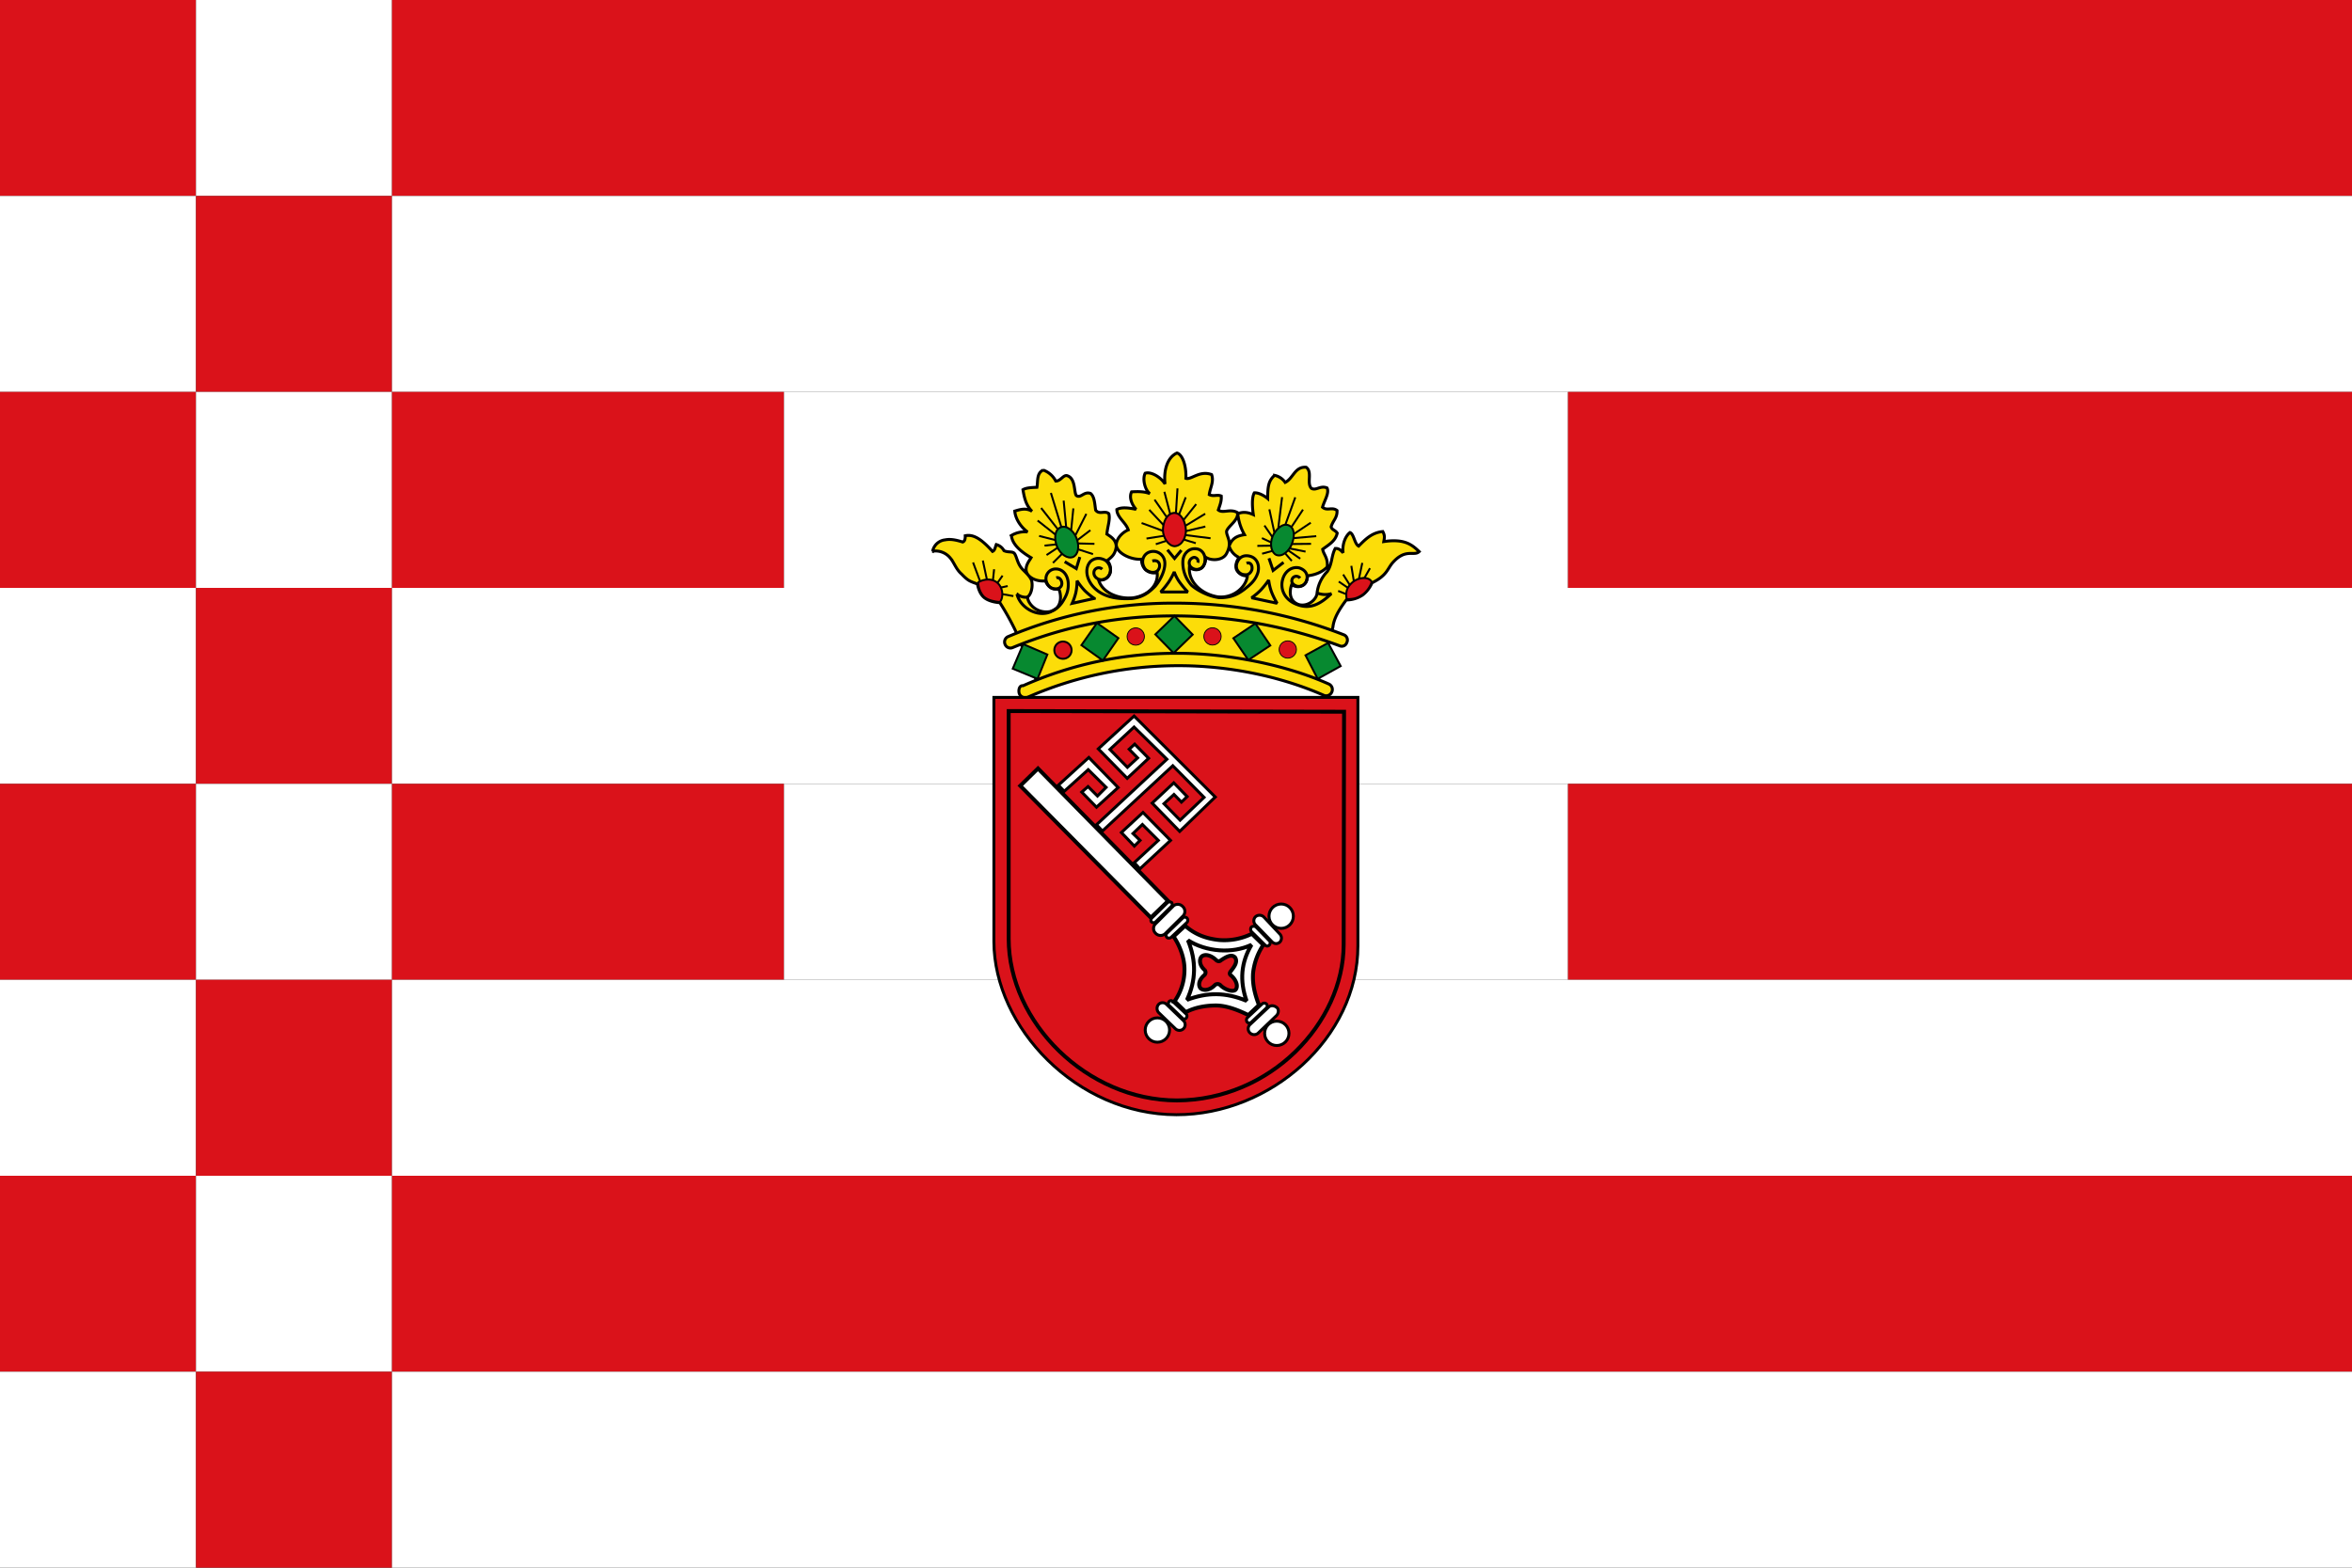 <svg id="Layer_3" data-name="Layer 3" xmlns="http://www.w3.org/2000/svg" xmlns:xlink="http://www.w3.org/1999/xlink" viewBox="0 0 1500 1000"><rect x="0" y="0" width="1500" height="1000" fill="#333333" stroke="none"/><defs><style>.cls-1,.cls-13,.cls-6,.cls-9{fill:none;}.cls-2{clip-path:url(#clip-path);}.cls-10,.cls-11,.cls-12,.cls-3,.cls-8{fill:#da121a;}.cls-14,.cls-15,.cls-16,.cls-4{fill:#fff;}.cls-5{fill:#fcdd09;}.cls-10,.cls-11,.cls-12,.cls-13,.cls-14,.cls-15,.cls-16,.cls-5,.cls-6,.cls-7,.cls-8,.cls-9{stroke:#000;stroke-miterlimit:2.41;}.cls-12,.cls-14,.cls-16,.cls-5,.cls-6{stroke-width:1.88px;}.cls-12,.cls-14,.cls-15,.cls-5,.cls-7,.cls-8{fill-rule:evenodd;}.cls-7{fill:#078930;}.cls-10,.cls-7,.cls-8,.cls-9{stroke-width:1.25px;}.cls-11{stroke-width:0.54px;}.cls-13,.cls-15{stroke-width:2.5px;}</style><clipPath id="clip-path"><path class="cls-1" d="M2801.39-2.22H1795.82V1002.22H3304.18V-2.22ZM9749.18,2611.43l157.07,316.48,349.75,50-252.46,247.16,60.49,348.06L9751,3409.5l-312.34,165.07,58.94-348.36L9244,2980.14l349.52-51.56ZM1138.28,3944.62h-775a63,63,0,0,0-63,63v798.45a47,47,0,0,0,47,47h804a50,50,0,0,0,50-49.95V4007.63A63,63,0,0,0,1138.28,3944.62Zm2911.55-757.9c75.1,169.86,185.93,296.89,300.17,345.65,114.24-48.76,225.07-175.79,300.17-345.65,70.43-159.29,95.6-327.31,69-450-106.49-46.16-234.51-71.13-369.15-71.13s-262.66,25-369.15,71.13C3954.23,2859.41,3979.4,3027.43,4049.83,3186.72ZM365.17,2749.5c.77,457.06,17.61,675.85,384.83,778.57,366.51-102.52,384-320.64,384.83-775.89C1025.47,2699.63,890.07,2671,747.11,2671,606.63,2671,473.51,2698.69,365.17,2749.5Zm2508.09-13c-98.86-36.86-213.41-56.68-333.23-56.68-112,0-219.34,17.31-313.62,49.65,96.18,128.37,58.12,257.93,24,373.85-28.78,97.79-56,190.16-2.17,270.14,52.79,78.48,160.67,107,247.35,129.86,20.21,5.34,39.38,10.46,56.8,15.84,17.43-5.38,36.6-10.5,56.81-15.84,86.68-22.89,194.55-51.38,247.34-129.86,53.81-80,26.62-172.35-2.17-270.14C2820.87,2989.51,2783.61,2862.57,2873.26,2736.5Zm3190.48,2623v385.3h257.31v-385.3ZM4489.45,5808.88v-479h-278.9v479Zm69.64-1778.59c-59.85-26.91-132.53-41.51-209.09-41.51s-149.24,14.6-209.09,41.51a154.32,154.32,0,0,1-105.47,106.36c.06,399.13,4.57,587,314.56,673.75,310-86.71,314.5-274.62,314.56-673.75A154.3,154.3,0,0,1,4559.09,4030.29Zm-1529.82-64.83h-54.22c-92.58,55-177.12,61.65-245.23,49.81-55.25-9.71-99.77-31.57-129.13-49.81H2496.51c-44.44,25.58-86.9,40.57-126.36,48.23-124.24,24.15-219.35-24.55-256.44-48.23h-42.39C2045.51,4342.34,2175,4567.84,2288,4690.65a758.26,758.26,0,0,0,82.17,77c60.45,48.62,114.76,76.71,146.17,90.61,16.42,7.34,26.52,10.73,27.94,11.2l5.76,1.9,5.61-2.45c7.73-3.47,15.39-7,22.81-10.65a751.4,751.4,0,0,0,151.38-96.45c158.41-130.16,232.6-303,267.33-440.34C3041,4147.79,3032.19,3999.88,3029.27,3965.46Zm3120.73,18c-43.78,57.24-177.67,104.37-286,104.37a309.66,309.66,0,0,1-46.74-3.36c-31,113.22-9.12,275.27,58.64,428.5C5944.49,4668,6045.69,4784,6150,4828.55,6254.31,4784,6355.51,4668,6424.09,4513c67.75-153.23,89.59-315.28,58.63-428.5a309.75,309.75,0,0,1-46.74,3.36C6327.66,4087.81,6193.78,4040.68,6150,3983.44ZM9993.38,5359.59V5837a289,289,0,0,1-8.65,71.69,232.36,232.36,0,0,1-34.23,75.52,221.61,221.61,0,0,1-53.1,53.62,241.3,241.3,0,0,1-71,34.59,264.67,264.67,0,0,1-76.44,11.17c-51.62,0-102.32-15.1-142.75-42.53a224.18,224.18,0,0,1-39.49-34.05,221.25,221.25,0,0,1-32.44-46.06,240.85,240.85,0,0,1-21.62-58.74,292.45,292.45,0,0,1-7.08-65.21V5359.59Zm-2288.09,52.46V5981.3a254.17,254.17,0,0,1,45.18,3.93,263.4,263.4,0,0,1,41.35,11c10.89,3.82,22.09,8.45,35.23,14.54,7.53,3.5,14.82,7.06,21.87,10.5l9.24,4.49c29,14,57.86,26.62,91.84,26.62a148.25,148.25,0,0,0,48.07-8.31c15.36-5.19,30.21-12.38,45.33-19.92l4.48-2.23.05,0c12.85-6.41,26.13-13.05,40.55-19.05a277.88,277.88,0,0,1,54.69-16.76,269.21,269.21,0,0,1,51.54-4.78V5412.05Zm-4941-29.3v420.3a254.17,254.17,0,0,1-7.62,63.12,204.79,204.79,0,0,1-30.13,66.49,195,195,0,0,1-46.76,47.21,212.49,212.49,0,0,1-62.48,30.46,233.13,233.13,0,0,1-67.3,9.83c-45.45,0-90.09-13.3-125.69-37.44a197.87,197.87,0,0,1-34.77-30,194.74,194.74,0,0,1-28.56-40.56,211.56,211.56,0,0,1-19-51.72,257.26,257.26,0,0,1-6.24-57.41v-420.3Zm-2259-2.92v569.25a254.17,254.17,0,0,1,45.18,3.94,262.32,262.32,0,0,1,41.35,11c10.89,3.81,22.09,8.44,35.23,14.54,7.53,3.5,14.82,7.06,21.87,10.5l9.24,4.48c29,14,57.86,26.63,91.84,26.63a148.27,148.27,0,0,0,48.07-8.32c15.36-5.18,30.21-12.37,45.33-19.91l4.48-2.23,0,0c12.85-6.41,26.13-13.06,40.55-19.06a277.15,277.15,0,0,1,54.69-16.75,269.2,269.2,0,0,1,51.54-4.79V5379.83ZM8467,7249.5v-499a67,67,0,0,0-67-67H7500a67,67,0,0,0-67,67v499a67,67,0,0,0,67,67h900A67,67,0,0,0,8467,7249.5Zm1800-566H9233v633h1034ZM1052,8426.83V8173.17a82.37,82.37,0,0,0-41.18-71.33L791.18,7975a82.37,82.37,0,0,0-82.36,0L489.14,8101.84A82.37,82.37,0,0,0,448,8173.17v253.66a82.37,82.37,0,0,0,41.18,71.33L708.82,8625a82.37,82.37,0,0,0,82.36,0l219.68-126.83A82.37,82.37,0,0,0,1052,8426.83Zm1800,47.55V8125.62l-302-174.38-302,174.38v348.76l302,174.38ZM4350,7969c-182.81,0-331,148.19-331,331s148.19,331,331,331,331-148.19,331-331S4532.81,7969,4350,7969Zm342-699.41V6730.41a75.41,75.41,0,0,0-75.41-75.41H4077.41a75.41,75.41,0,0,0-75.41,75.41v539.18a75.41,75.41,0,0,0,75.41,75.41h539.18A75.41,75.41,0,0,0,4692,7269.59ZM6495,6655H5805v690h690ZM918.65,6625.52H581.35A82.36,82.36,0,0,0,510,6666.7L341.37,6958.82a82.32,82.32,0,0,0,0,82.36L510,7333.3a82.36,82.36,0,0,0,71.33,41.18h337.3A82.36,82.36,0,0,0,990,7333.3l168.65-292.12a82.32,82.32,0,0,0,0-82.36L990,6666.7A82.36,82.36,0,0,0,918.65,6625.52Zm1847.56,0H2333.79L2117.59,7000l216.2,374.48h432.42L2982.41,7000Zm186.6-4695.87c2.5-5.32,7.79-34.66,9.13-43.25,3.07-19.73.35-33-3.77-53.05-1.39-6.74-3-14.39-4.51-23.27-3.93-22.61-7.88-43.07-16.4-64.58-.43-1.08-.86-2.17-1.28-3.27-1-2.59-1.95-5.18-2.86-7.78-9.49-26.92-13.1-50.45-10.74-69.93,1.83-15.11,6.77-29.71,15.08-44.62,1.58-2.84,9-13.93,13-19.89,1.06-1.6,1.92-2.88,2.37-3.62-7.49,0-17.37-.1-27.36-.83-39.38-2.88-73.14-12.81-108.89-23.33-13.76-4-28-8.24-43-12.18-33.55-8.78-49.64-12.53-78.88-15.52-19-1.93-20.84-2.91-41.13-3.64-21.84-.79-45.14-1.07-55.9-.61-7,.3-24.61,1.19-31.76,1.69-1.2.08-2.6.12-4.19.12-9.34,0-26-1.37-49.4-4.08-31-3.59-66.72-8.68-85.24-11.39-10.39-1.53-16.09-2.52-21.11-3.4-4.63-.8-8.63-1.5-15.17-2.42-14.67-2.07-23.11-5.89-23.2-5.93-1.62,0-11.49-3.84-11.6-3.88a5.07,5.07,0,0,1-3.08-1.18l-.21.1c1.46,5.44,2.86,11,4.15,16.44,4.28,18,7.74,36.67,10.3,55.36a664.84,664.84,0,0,1,5.81,88.81c0,27.24-1.39,55.19-4.31,85.45-2.57,26.63-5.95,51.79-8.93,74-1.41,10.54-2.75,20.5-3.92,30-1,8-1.77,15-2.37,21.14v.24a161.74,161.74,0,0,0,21.83,14.06,226.42,226.42,0,0,0,63.3,22.33c6.86,1.35,18.19,2.07,32.77,2.07h0c26.91,0,58.72-2.44,77.34-5.94,15.72-2.94,49.4-12.19,60.47-15.23,5.22-1.43,9.49-2.29,13.91-3.62,7.87-2.37,8.12-3.52,17.65-5.57,3.07-.66,21.2-5,24.62-5.88,14.87-3.86,18.68-3.77,33.79-5.33,22.09-2.27,42.8-3.52,58.82-3.52q3.51,0,6.78.09c23.93.61,58.48,3.42,81.71,8.29,43.82,9.2,66.61,17.74,87.1,32.63,3.1,2.25,15,11,18.82,13.93l.5,0ZM1500,0H0V1000H1500Z"/></clipPath></defs><g class="cls-2"><g id="stripes"><rect id="rect2" class="cls-3" width="125" height="125"/><rect id="rect4" class="cls-4" x="125" width="125" height="125"/><rect id="rect6" class="cls-3" x="250" width="1250" height="125"/><rect id="rect8" class="cls-4" y="125" width="125" height="125"/><rect id="rect10" class="cls-3" x="125" y="125" width="125" height="125"/><rect id="rect12" class="cls-4" x="250" y="125" width="1250" height="125"/><rect id="rect14" class="cls-3" y="250" width="125" height="125"/><rect id="rect16" class="cls-4" x="125" y="250" width="125" height="125"/><rect id="rect18" class="cls-3" x="250" y="250" width="250" height="125"/><rect id="rect20" class="cls-4" x="500" y="250" width="500" height="125"/><rect id="rect22" class="cls-3" x="1000" y="250" width="500" height="125"/><rect id="rect24" class="cls-4" y="375" width="125" height="125"/><rect id="rect26" class="cls-3" x="125" y="375" width="125" height="125"/><rect id="rect28" class="cls-4" x="250" y="375" width="1250" height="125"/><rect id="rect30" class="cls-3" y="500" width="125" height="125"/><rect id="rect32" class="cls-4" x="125" y="500" width="125" height="125"/><rect id="rect34" class="cls-3" x="250" y="500" width="250" height="125"/><rect id="rect36" class="cls-4" x="500" y="500" width="500" height="125"/><rect id="rect38" class="cls-3" x="1000" y="500" width="500" height="125"/><rect id="rect40" class="cls-4" y="625" width="125" height="125"/><rect id="rect42" class="cls-3" x="125" y="625" width="125" height="125"/><rect id="rect44" class="cls-4" x="250" y="625" width="1250" height="125"/><rect id="rect46" class="cls-3" y="750" width="125" height="125"/><rect id="rect48" class="cls-4" x="125" y="750" width="125" height="125"/><rect id="rect50" class="cls-3" x="250" y="750" width="1250" height="125"/><rect id="rect52" class="cls-4" y="875" width="125" height="125"/><rect id="rect54" class="cls-3" x="125" y="875" width="125" height="125"/><rect id="rect56" class="cls-4" x="250" y="875" width="1250" height="125"/></g><g id="coat_of_arms" data-name="coat of arms"><path id="path59" class="cls-5" d="M594.78,351.64a9.1,9.1,0,0,1,8-7.27c3.64-.75,7.65.25,11.17,1.38,1.12-.37,1.75-1.63,1.63-4,5.13-1.13,10.28,2,17.42,10,1.51-.63,1.63-2.51,2.38-4.39a7.86,7.86,0,0,1,4.9,3.89c2.63,1.25,5,.37,6.39,1.51,1.75,1.49,2,7.14,5.76,10.65,1.89,2,4.52,4.26,5.52,7,.88,4.14-.37,8.78-2.63,10.41.13,4.14,5.77,10.78,14.42,9.27,8.27-2,7-11.53,5.51-14.29-4,.25-6.89-1.25-8.52-5.26-6.52.62-11.79-2.76-12.29-6.65-.37-3.64,2.26-6.52,3.14-8.15-5.27-3.13-12-7.9-12.54-14.17a16.52,16.52,0,0,1,10.28-2.25c-3.76-2.76-7.65-7.78-8.15-13.3,3.26-1,7.15-2.25,11,.13-3.89-3.88-4.9-8.65-5.78-13.79,2.14-1.25,5.52-1.38,8.91-1.51.75-3.75-.38-9,4-11a14.33,14.33,0,0,1,8,7c3.14.13,4.89-4.26,7.4-3.38,5.27,1.75,4.14,10,5.64,12.54,2.89,2.25,4.77-2.76,9.16-1.26,2.5,2,2.63,6.39,3.26,10.66,2.38,3.14,5.89,0,8.4,2.26,1,3.63-.76,8-1.26,13,2.63,1.76,5.77,3.52,6,7.91-.63,5.26-3.13,6.89-5.76,9a8.29,8.29,0,0,1,1.62,8.4,6.55,6.55,0,0,1-7.14,4c2.63,8.41,12.91,12.17,21.69,11.41,9.53-1.25,16.67-7.89,15.67-16.17a8.2,8.2,0,0,1-7.65-2,8.89,8.89,0,0,1-2.25-6.53c-6.15.63-15.8-3.51-16.18-9.15.13-4.14,4-8,7.65-9.53-1.51-4.76-7.27-8-7.27-13,2.88-1.63,7.39-1.12,12.28-.12-2.75-3-4.63-7.65-2.88-11.16,4.39-.25,7.9-.25,11.66,1.13-2.88-2-5-9-3-13,4-1.26,10.28,2.88,12.67,6.89-1-8.9,1.5-17.05,7.64-19.8,3.64,1.12,6,8.4,5.65,16.17,3.38,1.13,8.77-5.27,16.42-2.38,1.63,4.64-1,8.4-1.5,12.78,2.75,1.38,5-.25,7.64.88.26,3.26-.88,5.9-1.88,8.91,2.89,2.38,7.53-1,12.17,1.63,1.12,4.76-6.15,8.77-6.91,12-.12,3.51,4.15,6.9-.24,14.55-2.51,4.13-9.66,4.38-13.17,1.88a8.13,8.13,0,0,1-2.38,6.89c-2.26,1.63-5,1.63-7.9-.25-.63,9.28,7.65,16.93,17.93,18.68,10.28,1.26,18.43-6.52,19.06-13.42a6.91,6.91,0,0,1-7-4c-1-2.89.5-6.28,1.75-7.65a11.75,11.75,0,0,1-6.39-7.27c1.75-4.9,4.89-6.53,9.78-7.28a33.12,33.12,0,0,1-4.27-13.41c3.52-1.38,6.52-.88,9.91.62-.63-4.13-1.13-10.91.63-13.91,3-.25,6.89,2.25,8.52,3.63,0-8,.63-11.41,4.39-14.79a10.91,10.91,0,0,1,6.77,4.51c5.14-2.51,6.15-10.28,13.42-9.65,4.13,3.13.12,9.9,3.26,13.41,3,1.76,5.64-2,10-.25,1.63,3.14-1.64,8-2.88,12.29,2.88,2.63,6.13-.38,9.27,2.13.25,4.76-2.76,6.52-3.76,10.41.5,2,2.76,2.13,3.89,4-1.13,5-5,7.14-9.28,10.28.37,3.14,3.51,5.39,2.88,11.28-2.51,2.76-6.77,5-12.41,5.64-.38,2.76-.88,4.39-2.76,5.9-2.13,1.38-4.52,1.5-7.52-.13-1.38,3.76-1.89,10.54,4.76,12.66,6,1.39,10.91-3.38,11.42-7a23.45,23.45,0,0,1,6.51-14.05c3.26-4.76,2.63-10.28,5.14-14.79,2.39-.13,3.64,1.25,5,2.76-.75-5.65,1.75-11,4.39-12.92,2.51.88,2.88,7.27,5.52,8.66,5-5.15,9-8.66,15.41-9.29,1.51,2.76,1,4.27.63,6.4,13.42-2,18.06,2.13,22.57,6.39-3.26,3.26-8.65-2.5-17.18,7.4-3.26,4-3.51,7.9-12.91,12.54a19.33,19.33,0,0,1-6,7.77,18.54,18.54,0,0,1-10.4,3.14c-4.9,6.52-7.91,11.91-8.53,17.3l-9.66,34.86c-24.95-11.16-64.07-17.43-89.39-16.68-27.33-.25-64.2,6.27-88.77,18.68,0,.12-14.17-33.47-14.17-33.6a168.58,168.58,0,0,0-10.4-18.81c-3.77-.25-8-1.38-10.41-3.63s-3.39-5.64-3.89-8.28c-4.51-1.75-5.64-1.63-10.15-6.39-3.51-3-4.77-7.4-7.15-10.16a12.22,12.22,0,0,0-11.41-4.39Z"/><path id="path61" class="cls-5" d="M643,406.05a3.74,3.74,0,0,0-2,5,3.65,3.65,0,0,0,4.89,2c34.86-14.42,69.21-20.31,104.19-20.18a303.48,303.48,0,0,1,104.57,19.18,3.36,3.36,0,0,0,4.26-2.13,3.58,3.58,0,0,0-1.88-5,294.81,294.81,0,0,0-106.69-20.18A269.58,269.58,0,0,0,643,406.05Z"/><path id="path63" class="cls-5" d="M751.42,416.73a239.9,239.9,0,0,0-99,20.69c-2.64-.38-3.14,3.64-2.14,5.51a4.13,4.13,0,0,0,5.27,1.76,238.83,238.83,0,0,1,95.41-20.06c32.85-.12,66,6.9,93.41,18.94a3.91,3.91,0,0,0,5-2.14,3.83,3.83,0,0,0-2-5.14C819.63,423.88,782.64,416.73,751.42,416.73Z"/><polyline id="polyline65" class="cls-6" points="679.01 358.3 686.41 362.69 688.67 355.3"/><polyline id="polyline67" class="cls-6" points="744.54 350.71 749.06 356.23 753.45 350.96"/><polyline id="polyline69" class="cls-6" points="809.3 356.11 811.93 363.88 818.58 358.74"/><path id="path71" class="cls-7" d="M676.41,336.38c3.51-1.63,8.4,2.13,10.16,6.9,1.87,5,1.37,10.15-2.14,12-3.76,1.39-7.9-1.63-10.28-6.52C672.14,343.65,672.52,338,676.41,336.38Z"/><path id="path73" class="cls-8" d="M748.92,327.15c-5,.38-7.15,6-7.27,11,.12,4.88,3.51,10.15,7.52,10.28,4.64-.38,7.15-5.4,7.15-10C756.19,333.05,753.56,327.4,748.92,327.15Z"/><path id="path75" class="cls-7" d="M821.64,335c-4-1.51-8.27,3.13-10,7-2.13,5.4-.75,10.66,2.39,12,4,1.5,8.27-2.88,9.77-6.77C825.9,342,825.78,336.59,821.64,335Z"/><path id="path77" class="cls-8" d="M869.36,379.05c-3.77,2.64-6.27,3.14-10.53,3.14-.51-4-.51-7.15,4-11,4.14-3.13,10.16-3.51,12,0A17,17,0,0,1,869.36,379.05Z"/><path id="path79" class="cls-8" d="M623.7,371.52c3.89-2.39,9.28-2.76,12.67.49,4,3.89,3.25,10.29,1.25,12-2.88-.25-7.15-.88-10-3.26-2.76-2.76-3.64-6.64-3.89-9.27Z"/><path id="path81" class="cls-6" d="M686.9,370.45a37,37,0,0,1-.75,7.46,37.42,37.42,0,0,1-2.38,6.95l14.17-3.13a40.58,40.58,0,0,1-6.16-5A42.45,42.45,0,0,1,686.9,370.45Z"/><path id="path83" class="cls-6" d="M748.88,364.82a44.25,44.25,0,0,1-3.56,6.49,56.34,56.34,0,0,1-5.09,6.3h17.3a59.69,59.69,0,0,1-5.61-6.78A27.71,27.71,0,0,1,748.88,364.82Z"/><path id="path85" class="cls-6" d="M798.2,381.31a41.19,41.19,0,0,0,5.8-4.86,51.65,51.65,0,0,0,5.11-6.42,34.77,34.77,0,0,0,1.74,7.39,45.14,45.14,0,0,0,3.65,7.4Z"/><line id="line87" class="cls-9" x1="620.58" y1="358.77" x2="624.97" y2="370.56"/><line id="line89" class="cls-9" x1="626.81" y1="357.56" x2="629.44" y2="369.85"/><line id="line91" class="cls-9" x1="634" y1="363.11" x2="633.25" y2="370.13"/><line id="line93" class="cls-9" x1="639.4" y1="367.18" x2="636.14" y2="371.81"/><line id="line95" class="cls-9" x1="642.66" y1="373.83" x2="638.14" y2="374.83"/><line id="line97" class="cls-9" x1="646.3" y1="380.24" x2="639.27" y2="378.99"/><line id="line99" class="cls-9" x1="692.82" y1="327.77" x2="685.93" y2="341.32"/><line id="line101" class="cls-9" x1="695.39" y1="338.22" x2="686.99" y2="344.61"/><line id="line103" class="cls-9" x1="687.58" y1="346.65" x2="697.99" y2="346.9"/><line id="line105" class="cls-9" x1="687.79" y1="350.46" x2="697.07" y2="353.47"/><line id="line107" class="cls-9" x1="677.29" y1="353.31" x2="671.52" y2="359.07"/><line id="line109" class="cls-9" x1="667.44" y1="354.05" x2="674.46" y2="349.41"/><line id="line111" class="cls-9" x1="666.15" y1="348.02" x2="673.54" y2="347.27"/><line id="line113" class="cls-9" x1="662.69" y1="341.87" x2="673.1" y2="344.5"/><line id="line115" class="cls-9" x1="673.02" y1="340.95" x2="661.74" y2="332.05"/><line id="line117" class="cls-9" x1="674.53" y1="337.46" x2="664" y2="324.05"/><line id="line119" class="cls-9" x1="676.86" y1="336.12" x2="670.22" y2="314.43"/><line id="line121" class="cls-9" x1="678.35" y1="319.34" x2="679.98" y2="336.52"/><line id="line123" class="cls-9" x1="684.53" y1="324.29" x2="683.15" y2="338.08"/><line id="line125" class="cls-9" x1="750.95" y1="311.53" x2="749.95" y2="327.33"/><line id="line127" class="cls-9" x1="756.2" y1="317.21" x2="751.93" y2="328.24"/><line id="line129" class="cls-9" x1="762.88" y1="321.58" x2="754.86" y2="331.62"/><line id="line131" class="cls-9" x1="768.62" y1="327.71" x2="756.09" y2="335.36"/><line id="line133" class="cls-9" x1="756.44" y1="338.75" x2="768.73" y2="335.87"/><line id="line135" class="cls-9" x1="756.13" y1="341.33" x2="772.05" y2="343.34"/><line id="line137" class="cls-9" x1="755.22" y1="344.25" x2="762.62" y2="346.5"/><line id="line139" class="cls-9" x1="737.12" y1="347.13" x2="743.76" y2="345"/><line id="line141" class="cls-9" x1="731.19" y1="343.52" x2="742.35" y2="341.77"/><line id="line143" class="cls-9" x1="741.73" y1="338.64" x2="728.06" y2="333.63"/><line id="line145" class="cls-9" x1="742.08" y1="334.97" x2="732.93" y2="325.19"/><line id="line147" class="cls-9" x1="744.09" y1="329.88" x2="736.32" y2="318.72"/><line id="line149" class="cls-9" x1="742.59" y1="313.7" x2="746.35" y2="328.12"/><line id="line151" class="cls-9" x1="826.07" y1="317.21" x2="819.68" y2="334.89"/><line id="line153" class="cls-9" x1="830.99" y1="325.07" x2="823.59" y2="336.22"/><line id="line155" class="cls-9" x1="835.94" y1="333.43" x2="825.03" y2="340.7"/><line id="line157" class="cls-9" x1="839.45" y1="342" x2="825.03" y2="343.25"/><line id="line159" class="cls-9" x1="836.13" y1="346.9" x2="823.97" y2="347.02"/><line id="line161" class="cls-9" x1="832.63" y1="351.87" x2="822.59" y2="349.86"/><line id="line163" class="cls-9" x1="829.24" y1="356.38" x2="821.59" y2="351.12"/><line id="line165" class="cls-9" x1="823.83" y1="357.82" x2="819.7" y2="353.06"/><line id="line167" class="cls-9" x1="804.91" y1="353.2" x2="811.43" y2="351.44"/><line id="line169" class="cls-9" x1="801.87" y1="348.21" x2="810.65" y2="348.08"/><line id="line171" class="cls-9" x1="804.79" y1="343.24" x2="810.68" y2="346"/><line id="line173" class="cls-9" x1="811.42" y1="342.49" x2="806.4" y2="335.22"/><line id="line175" class="cls-9" x1="812.8" y1="339.95" x2="809.54" y2="324.9"/><line id="line177" class="cls-9" x1="817.65" y1="317.11" x2="815.26" y2="336.55"/><line id="line179" class="cls-9" x1="853.42" y1="376.94" x2="858.44" y2="378.95"/><line id="line181" class="cls-9" x1="853.8" y1="370.98" x2="859.69" y2="375"/><line id="line183" class="cls-9" x1="856.61" y1="366.45" x2="860.88" y2="373.22"/><line id="line185" class="cls-9" x1="861.82" y1="360.93" x2="863.46" y2="370.96"/><line id="line187" class="cls-9" x1="868.81" y1="359.06" x2="866.68" y2="369.22"/><line id="line189" class="cls-9" x1="873.72" y1="362.45" x2="870.08" y2="368.84"/><polygon id="polygon191" class="cls-7" points="667.96 417.51 661.69 433.06 645.89 426.54 652.53 410.87 667.96 417.51"/><polygon id="polygon193" class="cls-7" points="713.25 407.04 699.59 397.38 689.68 411.55 703.35 421.33 713.25 407.04"/><polygon id="polygon195" class="cls-7" points="760.64 404.8 748.48 416.58 736.82 404.67 748.98 392.89 760.64 404.8"/><polygon id="polygon197" class="cls-7" points="810.15 411.73 796.11 421.01 786.58 407.1 800.63 397.69 810.15 411.73"/><polygon id="polygon199" class="cls-7" points="855.03 424.88 840.36 433.03 832.59 417.99 847.01 410.09 855.03 424.88"/><circle id="circle201" class="cls-10" cx="677.91" cy="414.73" r="5.52"/><circle id="circle203" class="cls-11" cx="724.33" cy="406.02" r="5.52"/><circle id="circle205" class="cls-11" cx="773.28" cy="405.96" r="5.52"/><circle id="circle207" class="cls-11" cx="821.29" cy="414.31" r="5.52"/><path id="path209" class="cls-6" d="M673.65,368.58c3-1,5.52,5,1.38,6.76-3.51,1.26-6.52-.62-7.77-4.63a6.22,6.22,0,0,1,6.27-7.78c4.51.13,7.77,4.14,7.77,9.91,0,4.51-1.25,7.4-4.14,11.78-1.87,2.39-2.75,3.39-7.39,5.77-8.28,3.38-19.06-2.63-21.19-11.41a9.2,9.2,0,0,0,7.27,1.88"/><path id="path211" class="cls-6" d="M702.92,363.11a3.07,3.07,0,0,0-5.27,2c-.38,3.64,4.89,6.65,8.65,3.14,4-4.14,1-9.28-1.5-10.91-2.63-1.38-6-2-9.28.75-3,3.14-3.64,9.16.88,15.18,5.14,6.52,13.67,9.27,25.32,8.52,6.77-.63,11-3.76,14.92-7.77,3.51-4,6.9-11,6.15-15.93a7.35,7.35,0,0,0-11.16-5.26c-3.89,2.63-3.51,7.9-.88,10.53,2,1.75,5.52,2.51,7.52.63,2.39-2.51,1.51-7.4-3.38-6.15"/><path id="path213" class="cls-6" d="M763.88,358.9c.63-1.63-.38-3.13-2.26-3.38a3.63,3.63,0,0,0-2.38,5.89,5.35,5.35,0,0,0,7.53.5c2.38-2.25,3-9.4-2.38-11.53-5.4-1.63-9.66,2.38-10,7.4a21.37,21.37,0,0,0,5.27,15.29c-.12.13,7.27,6.65,17.67,8.15,8,.26,12.29-2.38,16.06-5.14,4.51-3.51,7.39-6.14,8.89-11,1.13-4.64-.62-9.41-5.63-10.41s-7.4,2.38-8.15,5.77a5.57,5.57,0,0,0,5.26,6.14c0,.13,3.26.63,4.64-3.13.63-3.26-1.26-5-3.39-4.14"/><path id="path215" class="cls-6" d="M829.08,368.81a2.9,2.9,0,0,0-4.52-.25c-1.26,1.75-.88,3.76,1.63,5a5.14,5.14,0,0,0,6.65-2.13c1.75-3.76.62-7.52-4.14-9.15-4.39-1.13-9.15,1.75-10.66,7.27-1.75,6,1,13.16,9.41,16.17,8.9,3.39,15.67-1.38,21.56-7a14.09,14.09,0,0,1-8.77-.37"/><path id="path217" class="cls-12" d="M633.87,444.87V600.72c.13,54.54,52.79,110.2,116.35,110.33C810.41,711.17,866,661.9,866,603.35V444.87Z"/><path id="path219" class="cls-13" d="M643.29,453.57V598.76c0,53.29,49.65,103.07,107.32,103.19,59.56-.25,106.2-49.27,106.32-99.42L857.18,454Z"/><polygon id="polygon221" class="cls-14" points="694.03 490.95 705.43 502.24 699.92 507.76 693.9 501.74 689.89 505.25 699.29 514.9 713.08 502.36 694.4 483.18 674.97 500.86 678.73 504.75 694.03 490.95"/><polygon id="polygon223" class="cls-14" points="723.26 463.76 707.84 478.05 719 489.46 725.52 483.44 720.13 477.92 723.64 474.67 732.54 483.69 718.88 496.48 700.44 477.67 723.26 456.74 775.04 508.39 752.35 530.33 734.8 512.28 748.59 499.36 757.11 508.14 753.48 511.65 748.71 506.76 742.32 512.65 752.6 523.19 767.9 508.64 747.96 488.45 703.07 530.08 699.31 526.07 744.2 484.32 723.26 463.76"/><polygon id="polygon225" class="cls-14" points="746.5 536.07 726.94 554.25 723.43 550.24 738.73 536.07 728.57 525.92 722.55 531.68 727.07 536.07 723.43 539.71 715.16 531.05 728.95 518.26 746.5 536.07"/><polygon id="polygon227" class="cls-15" points="744.97 574.72 661.97 490.21 650.69 501.24 733.94 585.37 744.97 574.72"/><path id="path229" class="cls-14" d="M747.1,578.08a1.88,1.88,0,0,0,.12-2.38,2.62,2.62,0,0,0-2.38-.13l-10.41,10.16c-.5.75-.63,1.88,0,2.38a1.9,1.9,0,0,0,2.51,0l10.16-10Z"/><path id="path231" class="cls-14" d="M748.5,577.74a4.31,4.31,0,0,1,5.77.5,4.21,4.21,0,0,1,.25,6L742.86,595.8a4.38,4.38,0,0,1-6-.63,4.13,4.13,0,0,1,0-5.77l11.66-11.66Z"/><path id="path233" class="cls-14" d="M754.44,585.45a1.92,1.92,0,0,1,2.63.25,2.23,2.23,0,0,1,0,2.63L746.79,598c-.75.5-2.13.63-2.63-.13a1.78,1.78,0,0,1,0-2.51l10.28-9.9Z"/><path id="path235" class="cls-14" d="M744,640.7a3.56,3.56,0,0,0-5-.12,3.9,3.9,0,0,0,0,5.39l10.79,10.4a3.65,3.65,0,0,0,5.27-5Z"/><path id="path237" class="cls-14" d="M748.06,638.92a1.54,1.54,0,0,0-2.38-.12c-.5.5-.88,1.87-.12,2.5l8.53,8.16a1.54,1.54,0,0,0,2.38,0,2,2,0,0,0,.12-2.52l-8.53-8Z"/><path id="path239" class="cls-14" d="M795.47,649.2a2.26,2.26,0,0,0-.12,2.76,1.92,1.92,0,0,0,2.51.26l9.52-9a1.91,1.91,0,0,0,.38-2.77,2.11,2.11,0,0,0-2.76-.12l-9.53,8.9Z"/><path id="path241" class="cls-14" d="M809.12,642.38c1.64-1.5,4-.75,5.27.38s1.13,3.51-.25,5l-11.91,11.4a3.86,3.86,0,0,1-5.14-.37,3.69,3.69,0,0,1-.13-5l12.16-11.41Z"/><path id="path243" class="cls-14" d="M800.77,584.72a3.91,3.91,0,0,1,5.39.38l10,10.66a3.71,3.71,0,0,1,.12,5.13,3.47,3.47,0,0,1-4.88,0L800.77,590A3.64,3.64,0,0,1,800.77,584.72Z"/><path id="path245" class="cls-14" d="M798.11,594.2a2.26,2.26,0,0,1,0-2.88,2.43,2.43,0,0,1,2.88,0l8.53,8.78a2,2,0,0,1,0,2.75A1.73,1.73,0,0,1,807,603l-8.9-8.78Z"/><path id="path247" class="cls-15" d="M748.44,597.37l7.39-6.86c6.12,5.49,13.3,8.29,22,9.13a39.72,39.72,0,0,0,20.55-4l7.28,7.13a40.15,40.15,0,0,0-6.49,17.8c-.53,7.13,1.11,13.68,3.75,20.54l-6.76,6.39c-6.55-3.22-14-6.12-20.7-6.12-6.92,0-13.79,1.37-19.17,4.27l-7.18-7a35,35,0,0,0,6.28-20.81C755.35,610.94,752.29,602.87,748.44,597.37Zm19.85,21.39c-3-2.48-3.9-6.5-1.9-8.66,2.27-1.85,6-.58,8.77,1.9,1.15,1.26,2.53,1.53,3.53.53,3.28-2.17,6.77-4.18,9-1.8,1.84,3-.53,5.92-2.75,8.82-.9,1.11-.9,2,.37,2.85,3.48,3.12,4.38,7.13,2.64,9-2,1.75-7.29-.47-9.56-2.9a2.58,2.58,0,0,0-3.49-.21c-2.9,3.11-7,4.12-9.29,2.11-1.64-2.11-.9-5.49,2.38-8.29a2.36,2.36,0,0,0,.26-3.38Z"/><circle id="circle249" class="cls-16" cx="817.08" cy="584.42" r="7.77"/><circle id="circle251" class="cls-16" cx="814.28" cy="659.15" r="7.77"/><circle id="circle253" class="cls-16" cx="738.13" cy="657.04" r="7.77"/><path id="path255" class="cls-13" d="M757.63,599.79c5.4,13.3,5.15,25.46-.62,38,13-4.89,24.7-4.89,38,.63-4.52-12.92-3.51-24.46,3.13-35.74C785.85,608.45,769.3,607.2,757.63,599.79Z"/></g></g></svg>